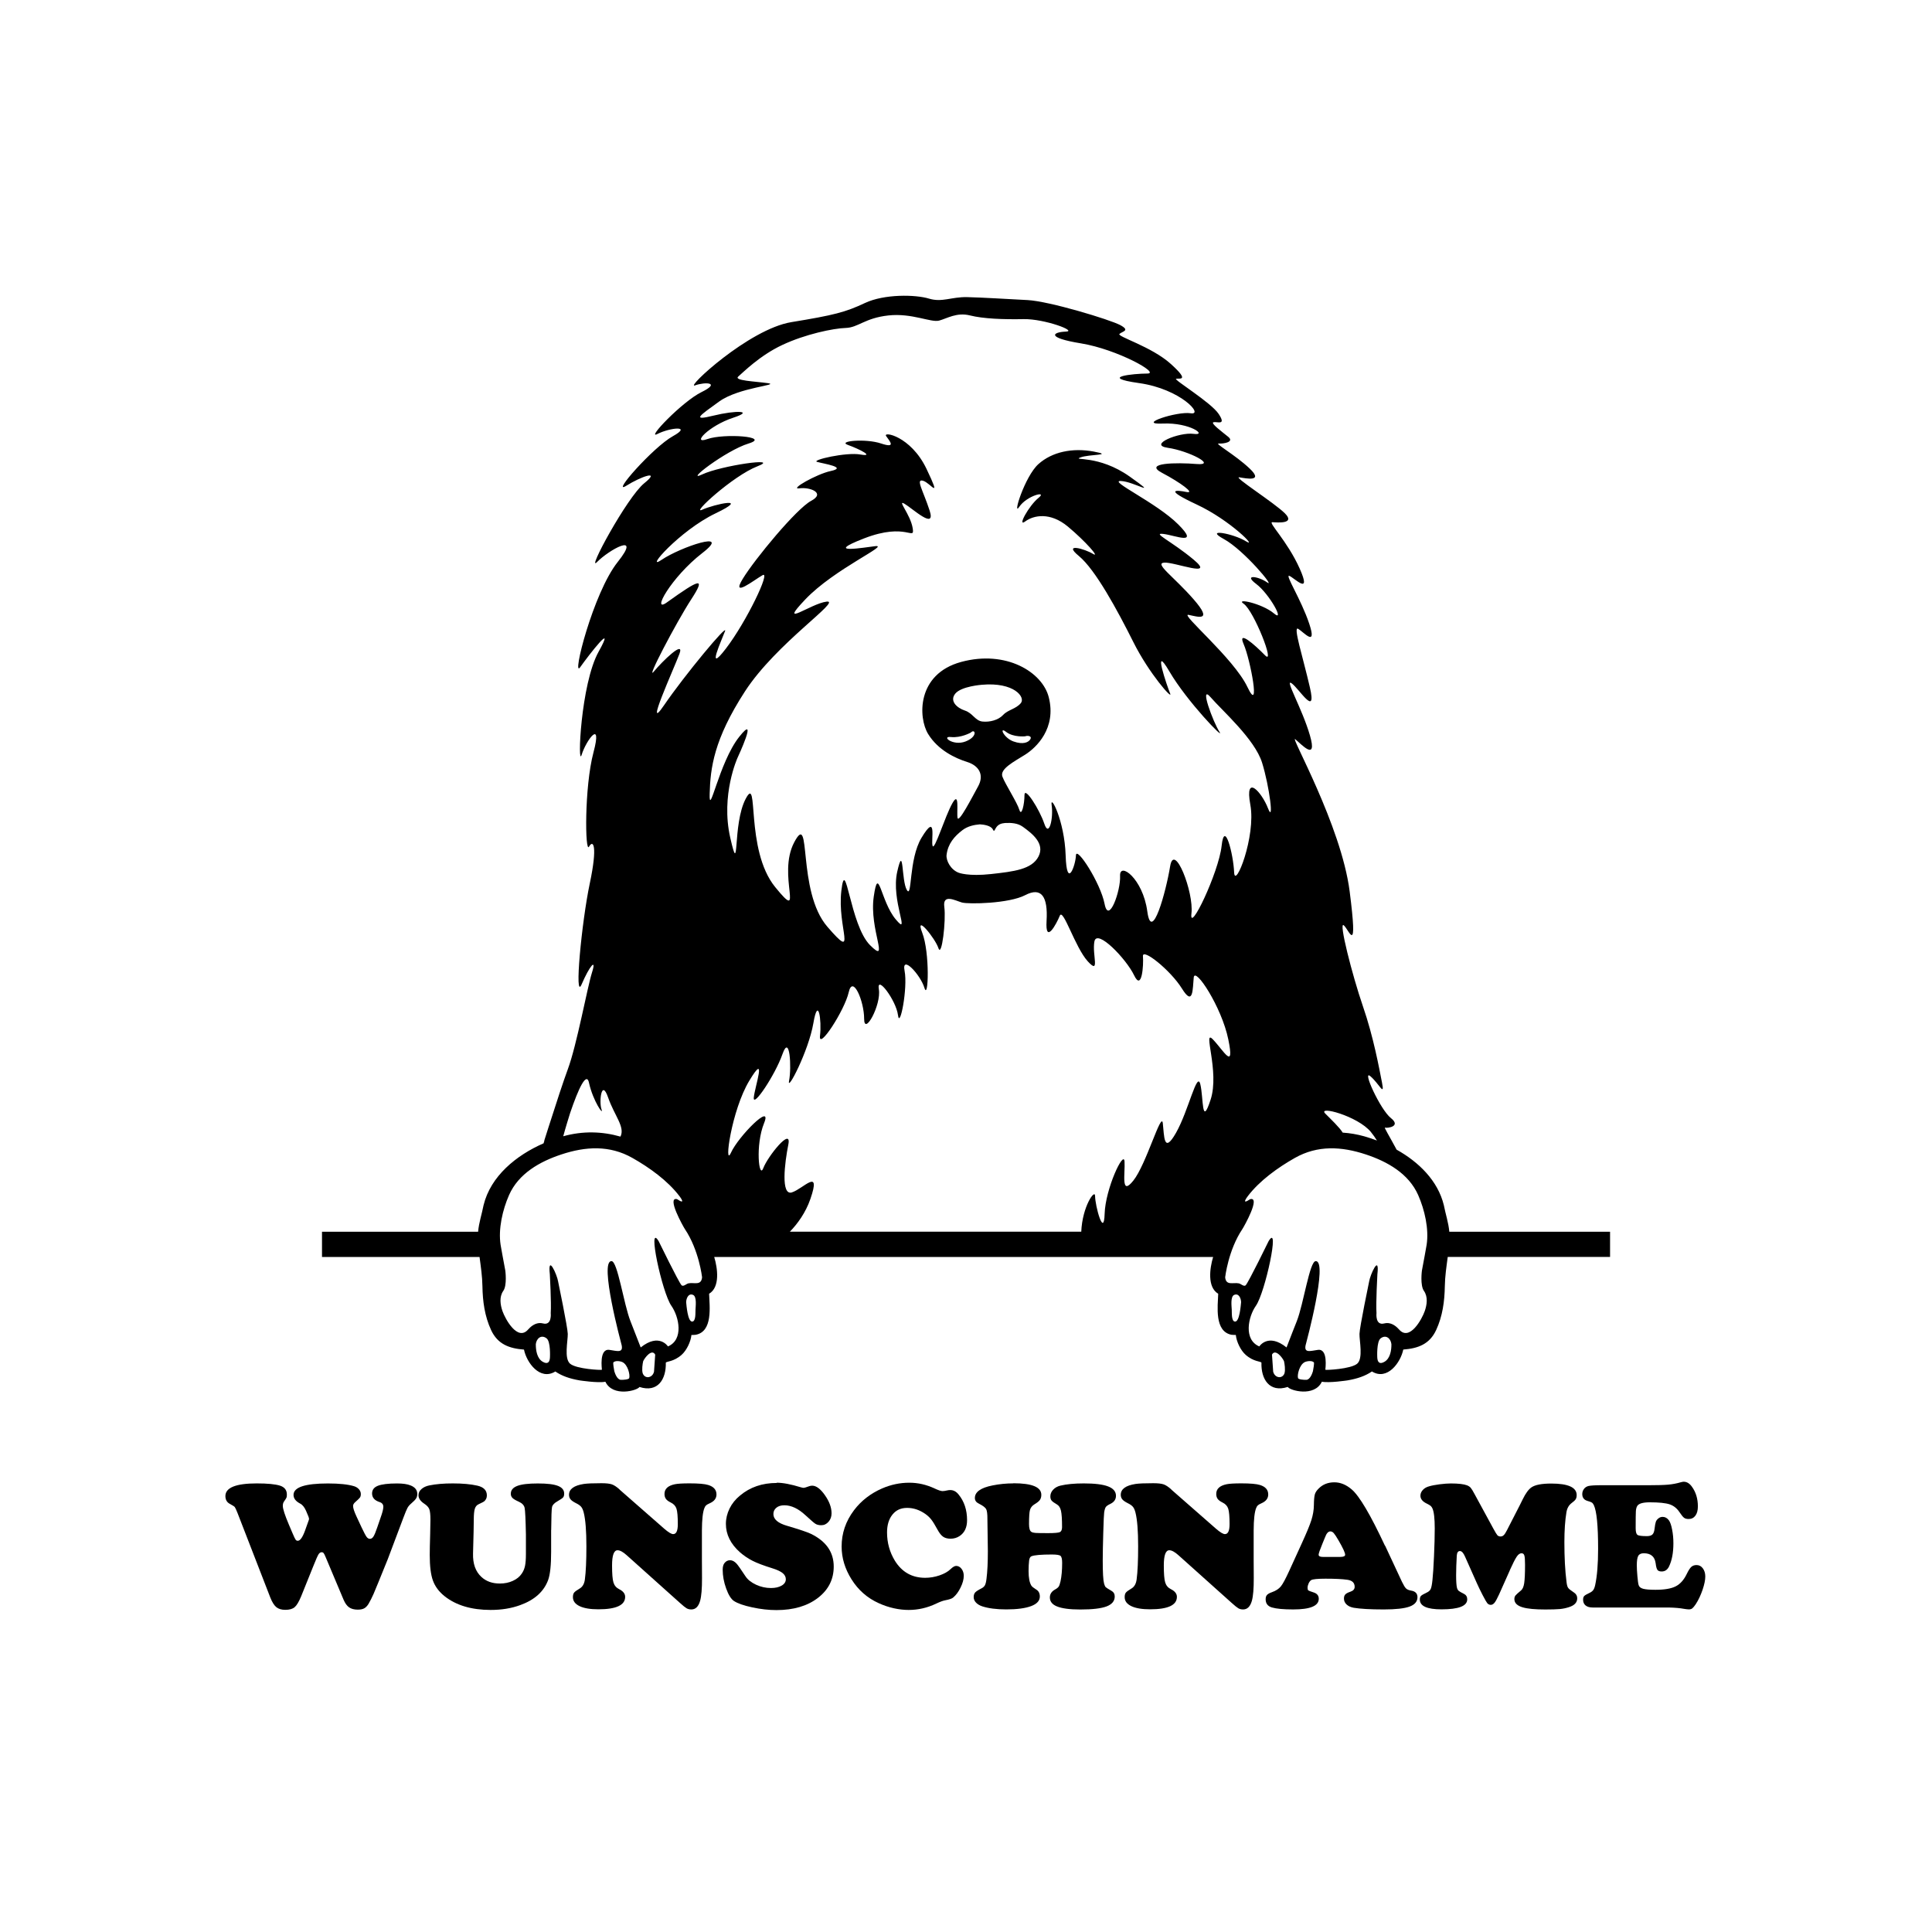 <svg width="1500" height="1500" viewBox="0 0 1500 1500" xmlns="http://www.w3.org/2000/svg">
  <!-- Gruppierte und zentrierte Elemente -->
  <g transform="translate(250.0, 229.59)">
    <!-- Original-Motiv skaliert -->
    <svg width="1000" height="850.821" viewBox="0 0 420.3 357.6">
      g/2000/svg" viewBox="0 0 420.3 357.6"><defs><style>.cls-1{fill-rule:evenodd;}</style></defs><path class="cls-1" d="M119.56,322.29c-.65.13-1.68,1.21-2.25.6-1-1.14-7.47-14.4-7.47-14.4-3.8-6.22,1.13,16.82,4.16,21.11,2.54,3.63,4.09,11.07-1.11,13.27,0,0-2.85-4.51-8.89.33.02-.01-.01-.03-.02-.05-.79-2.09-3.32-8.51-3.32-8.51-2.21-5.59-4.21-19.67-6.19-19.6-4.11-.08,3.17,26.86,3.17,26.86,1.01,3.39-1.37,2.43-3.89,2.09-3.4-.45-2.38,6.37-2.41,6.49-.24.17-8.27-.22-10.37-1.96-2.03-1.69-.73-7.44-.77-9.74-.03-2.12-3.15-17.1-3.15-17.1-.32-2.15-3.48-9.21-2.7-2.32,0,0,.52,9.26.29,12.64,0,0,.48,4.16-2.55,3.36-1.74-.46-3.44.45-4.65,1.81-.02.01-.14.15-.16.16-3.45,4.01-7.48-3.41-8.38-5.97-.73-2.11-1.1-4.66.25-6.6,1.31-1.83.67-6.62.67-6.62-.46-2.32-1.54-8.42-1.54-8.42-.8-5.18.65-11.45,2.75-16.22,3.1-7.04,10.04-10.95,17.09-13.28,7.91-2.62,15.72-3.07,23.15,1.13,5.51,3.11,11.55,7.43,15.37,12.48.14.19,2.38,3.09-.78.98-.01,0-.04-.01-.04-.01-3.41-.77,2.03,8.93,2.6,9.78,4.62,6.88,5.61,15.73,5.61,15.73-.28,2.83-2.58,1.6-4.47,1.98M121.88,330.91c-.06.81.18,3.83-1.09,3.85-1.46.03-1.85-5.26-1.96-6.32.02-1.18.71-3.05,2.27-2.38,1.27.57.81,3.82.78,4.85ZM108.34,351.14l-.07.22c-.59,1.82-2.91,2.19-3.62.27-.34-1.14-.04-3.1.16-3.94.53-1.19,2.84-4.16,3.92-2.14-.05.91-.39,5.6-.39,5.6ZM100.25,353.21c-.14.46-1.96.6-2.76.56-1.18-.1-1.87-2.02-2.1-2.8-.17-.82-.4-2.35-.35-2.83.59-.75,2.31-.5,3.04-.13,1.7.84,2.51,4.12,2.17,5.2ZM74.39,346.39c-.06,1.61-.73,2.45-2.39,1.47-1.86-1.11-2.24-3.74-2.23-5.72.19-1.82,1.75-3.27,3.52-1.9,1.36,1.04,1.1,6.15,1.1,6.15ZM87.12,256.83c1.32,6,4.92,11.04,4.08,8.64-.84-2.4,0-10.08,2.16-3.84,2.07,5.97,5.61,9.63,4.03,12.77-5.95-1.7-12.28-1.9-18.67-.11.7-2.65,2.08-7.05,2.25-7.59,2.75-8.11,5.35-13.58,6.16-9.87ZM112.56,100.07c-5.33,3.82,1.44-8.28,11.52-16.08,10.09-7.8-7.2-1.92-13.2,2.16-6,4.08,5.76-9.48,17.53-15.12,11.76-5.64-.36-3.01-4.33-1.2-3.96,1.8,9.97-11.04,18-14.16,8.04-3.12-11.88-.24-18,2.64-6.12,2.88,7.68-7.81,15.12-10.08,7.44-2.28-8.04-3.37-13.44-1.45-5.4,1.92.47-4.36,8.41-6.96,7.11-2.33.87-2.48-6.42-.69-7.24,1.78-4.63.08,1.85-4.6,6.48-4.67,20.17-5.4,15.85-6-4.32-.6-11.17-.83-9.61-2.16,1.56-1.32,6.96-6.84,14.41-10.32,7.44-3.49,16.56-5.4,20.65-5.53,4.07-.12,6.24-3.24,13.92-4.08,7.68-.84,13.92,2.4,16.57,1.68,2.64-.72,5.76-2.77,10.08-1.68,4.32,1.08,10.8,1.33,17.52,1.2,6.72-.12,17.77,3.96,13.68,4.08-4.08.12-6.72,1.92,5.04,3.84,11.76,1.93,26.05,9.84,21.6,9.84s-16.2,1.2-2.64,3.12c13.57,1.92,21.24,10.56,16.81,9.84-4.44-.72-18.01,3.76-9.12,3.36,8.88-.4,14.72,4,10.08,3.36-4.64-.64-15.13,3.6-8.4,4.56,6.72.96,16.2,5.84,9.36,5.28-6.56-.54-17.52-.4-11.28,2.88,6.01,3.17,11.05,6.88,7.92,6.24-3.12-.64-7.6-1.04,3.36,4.08,10.97,5.11,20.17,14.52,16.08,12-4.08-2.52-13.81-4.32-7.2-.72,6.6,3.6,17.04,16.21,14.16,14.17-2.88-2.05-7.92-2.76-3.6.48,4.32,3.24,9.6,12.84,5.77,9.6-3.85-3.24-12.76-5.11-9.84-3.12,3.33,2.28,10.46,20.4,6.96,16.81-3.37-3.46-9.12-8.52-6.96-3.6,2.16,4.92,5.64,23.29,1.2,13.92-4.45-9.36-22.2-24.12-19.2-23.52,3,.6,8.16,2.4,1.68-5.04-6.48-7.44-12.97-11.76-9.6-12,3.36-.24,16.92,5.16,9.6-.96-7.32-6.12-13.8-8.88-9.85-8.4,3.96.48,11.89,3.96,4.8-3.12-7.08-7.08-22.97-14.33-18.72-14.16,4.24.15,13.04,5.76,2.88-1.45-10.16-7.2-18.96-5.11-16.08-6.23,2.87-1.12,11.2-.64,4.32-1.93-6.88-1.28-13.52.08-18,4.08-4.48,4-8.65,17.53-6.24,13.93,2.4-3.6,9.36-5.4,6.24-2.88-3.12,2.52-7.08,9.73-4.33,7.68,2.76-2.05,8.16-3.12,13.92,1.67,5.77,4.81,10.69,10.45,8.16,8.89-2.52-1.56-9.96-3.72-4.56.72,5.4,4.44,12.61,17.76,17.77,28.08,5.17,10.33,12.97,19.08,12.01,16.8-.96-2.28-6.01-17.04-.24-7.2,5.76,9.85,18.36,22.81,16.32,19.68-2.04-3.12-6.72-15.72-2.88-11.28,3.84,4.43,14.41,13.68,16.8,21.36,2.4,7.68,3.97,20.17,1.93,14.88-2.04-5.28-7.68-11.52-5.77-1.19,1.92,10.32-5.04,27.84-5.28,22.08-.24-5.76-3.13-17.4-4.08-8.64-.96,8.76-10.68,29.05-9.85,22.08.84-6.95-5.64-23.52-6.96-15.36-1.33,8.17-6.01,25.33-7.45,14.65-1.44-10.7-9.12-16.32-8.88-11.53.24,4.8-3.72,15.97-5.05,9.13-1.31-6.85-9.24-19.08-9.35-15.85-.12,3.24-3,11.4-3.36,0-.36-11.4-5.16-20.4-4.56-16.33.6,4.08-.84,10.69-2.4,6.01-1.56-4.68-6.47-12.37-6.47-9.36s-.97,7.2-1.68,4.81c-.72-2.4-4.56-8.29-5.52-10.81-.96-2.52,3.84-4.93,7.44-7.2,3.6-2.28,10.25-8.59,7.68-18.72-2.08-8.22-13.92-15.49-28.56-11.53-14.64,3.96-14.05,18.25-10.8,23.53,3.24,5.28,8.88,7.92,12.72,9.12,3.85,1.2,5.65,4.2,3.6,7.93-2.04,3.72-6.36,12.12-6.72,10.32-.36-1.8.72-9-1.68-4.8-2.4,4.2-5.88,15.72-6.47,13.92-.6-1.79,1.56-11.19-3.61-2.64-4.25,7.05-3,20.04-4.79,17.04-1.81-3-.97-15.48-3.13-5.99-2.16,9.48,4.56,21.6-.48,15.6-5.04-6-5.63-18.24-7.19-7.44-1.56,10.8,5.4,22.44-1.21,15.84-6.6-6.6-7.92-29.89-9.36-17.77-1.44,12.12,5.51,23.41-4.56,11.77-10.08-11.65-5.04-38.41-10.8-27.61-5.76,10.8,3.72,26.89-6.24,14.65-9.96-12.24-5.17-37.21-9.61-28.81-4.44,8.41-1.87,26.61-5.04,12.73-3.2-13.99,2.4-26.17,2.4-26.17,0,0,7-14.98.48-6.72-6.56,8.31-9.84,26.77-9.6,18.48.23-8.29,1.32-17.64,11.52-33.37,10.2-15.72,31.8-29.88,26.64-29.28-5.16.6-16.2,9.01-6.96-.72,9.5-9.99,27.8-17.93,22.81-17.38-2.99.33-17.53,2.86-3.61-2.54,13.93-5.4,16.56,1.08,15.84-3.36-.72-4.44-5.28-9.48-2.64-7.92,2.64,1.56,10.32,8.76,8.16,2.16-2.16-6.6-4.63-10.4-2.12-9.68,2.48.72,6.2,6.78,1.11-3.89-5.13-10.75-14.36-12.36-13.16-10.68,1.2,1.69,3.36,4.08-1.68,2.4-5.04-1.69-14.35-.79-10.8.48,3.81,1.36,8.85,3.97,4.08,3.12-4.65-.83-16.1,1.82-14.16,2.4,2,.6,10.2,1.78,4.39,3.01-4.46.95-13.59,6.11-10.15,5.63,3.44-.48,8.65,1.52,3.84,4.08-4.79,2.56-18.36,18.96-22.32,25.45-3.96,6.47,3.73.36,6.48-1.2,2.76-1.56-5.28,15.24-12.01,24-6.72,8.76-1.2-3.12-.24-5.76.96-2.64-13.21,14.4-19.93,24.24-6.72,9.84,3.23-11.95,5.04-16.8,1.79-4.77-5.64,2.49-8.3,5.72-3.02,3.67,7.22-15.92,12.14-23.49,4.93-7.56,2.75-6.67-7.91.96ZM342.29,272.92c.72.88,1.36,1.8,1.96,2.76-1.37-.52-2.74-.97-4.09-1.36-2.38-.67-4.75-1.07-7.09-1.22-.95-1.62-3.95-4.47-5.66-6.19-2.76-2.76,10.57.73,14.89,6.01ZM218.9,174.16c.85,1.69.28-1.74,3.63-2.04.13-.01.22-.03.32-.05,2.05-.11,4.17.02,5.85,1.23,3.08,2.22,7.27,5.49,5.11,9.7-2.16,4.2-8.01,4.9-15.47,5.72-7.46.83-10.56-.42-10.56-.42-2.65-.98-4.19-4-3.97-5.84.45-3.63,2.52-6.03,5.19-8.07,1.68-1.27,3.69-1.72,5.68-1.89,1.23.07,3.58.39,4.22,1.65ZM229.47,143.76c.91-.31,2.28-.05,1.68.97-.6,1.02-2.34,1.85-5.52.72-3.18-1.14-4.8-4.99-2.4-3.12,2.4,1.86,6.24,1.44,6.24,1.44ZM210.03,145.45c-4.14,1.62-8.1-1.8-4.8-1.44,3.3.35,6.48-1.45,6.48-1.45,1.41-1.47,2.46,1.26-1.68,2.89ZM209.78,135.37c-2.58-.85-5.1-3.12-3.12-5.53,1.98-2.4,8.65-2.88,8.65-2.88,10.57-.95,14.34,4.09,12.72,6-1.62,1.92-4.2,2.15-5.76,3.84-1.56,1.68-4.33,2.4-6.73,2.16-2.39-.23-3.18-2.76-5.76-3.59ZM153.37,292.6c-3.72,1.2-2.4-9.6-1.2-15.6,1.2-6-6.72,3.84-8.16,7.68-1.44,3.84-2.64-7.56.24-14.65,2.89-7.08-8.4,4.33-10.79,9.61-2.4,5.28.11-13.8,6-23.52,5.88-9.73,1.79,1.92,1.44,5.52-.36,3.6,6.96-7.32,9.36-14.16,2.4-6.84,3,4.44,2.16,8.64-.84,4.19,6.36-9.61,7.92-18.72,1.56-9.13,2.76-.97,2.17,4.07-.61,5.04,8.04-8.28,9.36-14.16,1.32-5.88,5.04,2.88,5.04,8.64s5.64-4.56,4.8-9.61c-.84-5.04,5.64,3.6,6.24,8.4.6,4.8,3.24-8.88,2.16-14.4-1.09-5.52,5.16,1.2,6.47,5.52,1.32,4.32,1.81-11.52-.72-18-2.51-6.48,4.21,1.8,5.29,5.04,1.08,3.24,2.52-9,1.92-13.45-.6-4.44,3.6-2.04,5.76-1.44,2.16.6,15.36.36,20.65-2.41,5.28-2.76,7.44.48,6.96,8.4-.48,7.93,3.24.96,4.32-1.68,1.08-2.64,4.96,10.32,9.13,14.89,4.16,4.56,1.35-2.16,2.16-6.48.8-4.32,10.4,5.68,12.96,11.04,2.56,5.36,3.12-3.44,2.88-6.24-.24-2.8,9,4.56,12.73,10.57,3.72,6,3.48.12,3.84-3.61.36-3.72,9.12,9.61,11.28,20.17,2.16,10.56-1.56,3.6-5.05,0-3.47-3.6,2.29,10.44-.72,19.68-3,9.24-2.28-.59-3.36-5.03-1.08-4.44-3.84,8.64-7.92,15.84-4.09,7.21-3.84.96-4.32-3.12-.48-4.07-5.4,13.45-9.61,18.72-4.2,5.28-2.63-2.4-2.88-6.24-.24-3.84-6.24,8.88-6.49,17.05-.23,8.16-3.12-2.65-3.12-5.77,0-2.46-4.16,3.37-4.51,11.64h-95.09c2.48-2.54,5.16-6.21,6.7-10.68,3.6-10.44-2.28-3.36-6-2.16ZM357.71,293.5c2.1,4.77,3.55,11.04,2.75,16.22,0,0-1.07,6.09-1.54,8.42,0,0-.64,4.79.67,6.62,1.35,1.94.99,4.49.25,6.6-.89,2.56-4.93,9.98-8.38,5.97-.02-.02-.14-.15-.16-.16-1.21-1.35-2.9-2.27-4.65-1.81-3.03.8-2.55-3.36-2.55-3.36-.23-3.37.29-12.64.29-12.64.78-6.89-2.37.17-2.69,2.32,0,0-3.12,14.98-3.15,17.1-.04,2.3,1.26,8.05-.77,9.74-2.1,1.73-10.14,2.13-10.37,1.96-.02-.12,1-6.94-2.41-6.49-2.51.33-4.9,1.3-3.88-2.09,0,0,7.28-26.94,3.16-26.86-1.99-.08-3.98,14.01-6.19,19.6,0,0-2.54,6.41-3.32,8.51-.01.02-.04.04-.02.05-6.03-4.84-8.89-.33-8.89-.33-5.2-2.21-3.65-9.65-1.11-13.27,3.03-4.29,7.96-27.33,4.16-21.11,0,0-6.47,13.26-7.47,14.4-.56.61-1.59-.47-2.25-.6-1.89-.38-4.19.84-4.47-1.98,0,0,.99-8.85,5.61-15.73.57-.85,6.01-10.55,2.6-9.78,0,0-.03,0-.04.01-3.15,2.11-.91-.78-.78-.98,3.83-5.05,9.86-9.37,15.37-12.48,7.43-4.2,15.24-3.75,23.15-1.13,7.05,2.33,13.99,6.25,17.09,13.29ZM346.74,347.86c-1.66.99-2.33.14-2.39-1.47,0,0-.26-5.11,1.1-6.15,1.78-1.36,3.33.08,3.52,1.9.02,1.97-.37,4.61-2.23,5.72ZM323.36,350.97c-.24.79-.93,2.7-2.1,2.8-.81.04-2.63-.1-2.76-.56-.33-1.08.47-4.36,2.17-5.21.73-.36,2.45-.62,3.04.13.06.48-.18,2.01-.35,2.83ZM314.09,351.63c-.71,1.91-3.02,1.55-3.62-.27l-.08-.22s-.34-4.69-.39-5.6c1.08-2.01,3.4.95,3.92,2.14.19.85.5,2.81.16,3.95ZM297.95,334.76c-1.26-.02-1.02-3.04-1.08-3.85-.03-1.03-.5-4.28.78-4.85,1.56-.67,2.25,1.2,2.27,2.38-.11,1.06-.49,6.35-1.96,6.32ZM296.87,339.07c.1.04,1.33.06,1.33.06.2,2.17,1.58,5.05,3.2,6.47,2.62,2.32,4.93,2.08,5.16,2.57-.16,5.35,2.57,9.87,8.59,7.92.68,1.17,8.69,3.4,11.13-1.71,2.34.49,8.37-.43,8.37-.43,3.34-.57,5.88-1.49,7.96-2.91,5.03,3.09,9.38-2.94,10.23-7.15,4.83-.37,8.58-1.74,10.73-6.37,2.1-4.53,2.75-9.38,2.83-14.32.05-3.2.53-6.37.95-9.53h52.97s0-8.23,0-8.23h-52.46c-.26-2.99-1.2-5.65-1.78-8.66-1.95-8-8.18-14.08-15.41-18.12-2.5-4.66-4.17-7.31-3.79-7.19.72.24,5.4-.35,1.92-3.12-3.48-2.76-9.48-15.96-6.73-13.68,2.76,2.28,4.8,6.96,3.84,2.16-.95-4.8-2.76-14.88-6.24-24.97-3.47-10.08-8.04-27.97-6.24-26.41,1.8,1.56,4.68,10.56,1.92-11.04-2.76-21.6-19.68-51.25-17.76-49.69,1.92,1.56,7.32,7.56,4.8-1.21-2.52-8.76-8.4-18.72-6-17.05,2.4,1.68,8.28,11.41,6,1.45-2.28-9.96-5.64-20.29-3.84-19.21,1.8,1.07,6.24,6.24,3.6-1.68-2.64-7.92-8.04-16.2-6.48-15.6,1.56.6,7.44,6.72,3.36-2.4-4.08-9.12-10.56-15.24-8.88-15.12,1.68.12,7.56.6,4.08-2.87-3.48-3.48-17.17-12.13-14.88-11.77,2.28.37,8.04,1.56,3.36-2.87-4.69-4.45-11.64-8.29-10.08-8.16,1.56.12,5.16-.48,3.12-2.16-2.05-1.68-6-4.56-4.8-4.8,1.2-.24,4.2,1.19,1.68-2.65-2.52-3.84-14.88-11.28-13.92-11.52.96-.24,4.68.96-1.68-4.8-6.36-5.76-17.76-9-16.8-9.84.96-.84,3.6-1.08.24-2.88-3.36-1.79-23.16-7.8-30.25-8.16-7.08-.36-14.53-.84-19.69-.96-5.16-.12-8.15,1.8-12.48.48-4.32-1.32-14.52-1.55-20.88,1.44-6.36,3-10.08,3.96-24.01,6.24-13.92,2.28-34.81,21.84-31.44,20.64,3.36-1.2,8.52-.95,2.16,2.17-6.37,3.12-18.36,15.72-14.41,13.68,3.97-2.04,11.53-2.88,5.04.72-6.48,3.6-20.45,19.47-15.18,16.16,4.67-2.94,11.46-5.35,5.81-.79-5.63,4.56-19.08,29.53-15.36,25.68,3.72-3.84,14.76-10.08,6.72,0-8.05,10.08-15.12,38.41-12.24,34.33,2.88-4.08,11.88-15.61,6-5.04-5.88,10.56-6.96,38.29-5.52,33.6,1.44-4.68,6.85-12,3.84-.72-3,11.29-2.76,33.13-1.44,30.73,1.32-2.4,2.88-.48.24,12-2.64,12.48-5.16,38.78-2.64,32.89,2.52-5.88,4.93-8.76,3.37-3.84-1.56,4.91-4.93,23.64-7.93,31.68-1.35,3.64-3.72,10.83-6.26,18.81,0,0,0,.02-.01.03-.12.39-.23.71-.34,1.07-.35,1.08-.69,2.17-1.04,3.27.01,0,.02,0,.04-.01-.1.32-.19.64-.27.91-8.9,3.89-17.27,10.69-19.58,20.19-.58,3-1.52,5.67-1.78,8.66H0v8.24h51.41c.42,3.16.89,6.33.94,9.53.08,4.94.73,9.79,2.83,14.32,2.14,4.62,5.9,6,10.73,6.37.84,4.21,5.19,10.24,10.23,7.15,2.08,1.42,4.62,2.34,7.96,2.91,0,0,6.03.92,8.37.43,2.44,5.11,10.44,2.88,11.13,1.71,6.01,1.95,8.74-2.58,8.59-7.92.23-.49,2.53-.25,5.16-2.57,1.62-1.43,3-4.31,3.2-6.47,0,0,1.23-.02,1.33-.06,5.74-1.01,4.58-9.29,4.44-13.4,3.62-2.14,2.78-8.33,1.67-11.99h162.8c-1.11,3.65-1.96,9.85,1.66,11.99-.14,4.11-1.3,12.39,4.44,13.41Z"/>
    </svg>
    
    <!-- Wunschname Text Element -->
    <g transform="translate(-75.0, 920.821) scale(3.833)" fill="#000000">
      <path d="M16.86,7.15l-.53-1.27c-.33-.74-.73-1.23-1.22-1.47-.87-.46-1.31-1.04-1.31-1.74,0-1.55,2.32-2.32,6.97-2.32,2.32,0,4.09.19,5.3.56.41.13.74.34.99.63.25.29.37.61.37.96,0,.3-.06.53-.17.69s-.43.47-.95.93c-.3.25-.45.52-.45.8,0,.42.23,1.12.69,2.11l1.03,2.21c.47,1,.81,1.64,1.01,1.92.2.27.43.41.68.41.28,0,.52-.16.72-.47s.46-.93.77-1.85l.87-2.54c.24-.73.36-1.27.36-1.63,0-.48-.25-.8-.76-.96-1.02-.33-1.52-.91-1.52-1.74,0-.73.39-1.25,1.18-1.56.79-.31,2.08-.47,3.88-.47,1.17,0,2.09.13,2.74.4.91.36,1.36.94,1.36,1.74,0,.35-.08.65-.25.91-.16.25-.49.59-.99,1.02-.33.28-.58.57-.75.89-.18.32-.44.96-.81,1.94l-3.18,8.44c-1.59,3.93-2.54,6.27-2.87,7.02-.33.75-.67,1.42-1.02,2.02-.27.44-.56.74-.89.92-.33.18-.76.26-1.31.26-.73,0-1.31-.16-1.75-.47-.44-.31-.81-.83-1.12-1.56l-3.59-8.53c-.19-.47-.34-.77-.44-.89-.1-.12-.23-.18-.4-.18-.25,0-.47.15-.65.45-.18.3-.53,1.08-1.03,2.34l-2.47,6.13c-.46,1.11-.9,1.85-1.32,2.21-.42.36-1.05.54-1.9.54-.76,0-1.36-.18-1.81-.54-.44-.36-.84-1-1.21-1.92L2.47,6.37c-.28-.7-.47-1.12-.57-1.24-.1-.13-.43-.33-.97-.63-.62-.31-.93-.85-.93-1.6C0,1.2,2.12.34,6.35.34c2.17,0,3.73.15,4.7.45.93.3,1.4.9,1.4,1.8,0,.28-.02.48-.07.61s-.22.41-.53.84c-.15.23-.22.51-.22.85,0,.61.41,1.86,1.22,3.78l.74,1.74c.31.73.52,1.17.63,1.32.1.15.25.23.44.23.47,0,.96-.67,1.45-2.01l.74-2.07c.06-.15.09-.26.09-.35,0-.1-.03-.22-.09-.38Z"/>
      <path d="M65.98,9.78v4.43c0,2.67-.2,4.57-.6,5.68-.86,2.35-2.75,4.05-5.66,5.1-1.77.65-3.76.98-5.99.98-3.88,0-6.99-.93-9.33-2.78-1.14-.91-1.92-1.96-2.36-3.16-.44-1.2-.65-2.93-.65-5.19,0-.88.03-2.33.09-4.36.04-1.43.05-2.37.05-2.83,0-1-.08-1.7-.23-2.09s-.48-.75-.99-1.09c-.8-.52-1.2-1.1-1.2-1.74,0-.47.2-.89.61-1.25.41-.36.94-.61,1.61-.74,1.33-.27,2.9-.4,4.72-.4,2,0,3.65.15,4.97.45,1.29.29,1.94.95,1.94,1.98,0,.51-.19.91-.56,1.22-.08.07-.45.26-1.09.56-.39.17-.65.48-.79.93-.14.45-.21,1.19-.21,2.21s-.05,3.33-.15,6.83c-.06,2.08.5,3.67,1.69,4.76.97.9,2.21,1.34,3.74,1.34.97,0,1.85-.18,2.63-.54.79-.36,1.39-.84,1.8-1.46.33-.47.55-1,.67-1.58.12-.58.18-1.37.18-2.38v-3.99c-.06-3.06-.15-4.86-.26-5.38-.12-.53-.51-.94-1.17-1.24-.63-.28-1.06-.53-1.29-.76-.23-.23-.34-.51-.34-.85,0-.73.43-1.25,1.3-1.59s2.25-.5,4.17-.5,3.23.16,4.08.49c.84.33,1.26.85,1.26,1.56,0,.35-.07.61-.22.78-.15.17-.53.43-1.14.78-.64.36-1.01.75-1.1,1.17-.09.42-.15,1.97-.17,4.66Z"/>
      <path d="M79.83,1.58l9.04,7.92c.85.74,1.46,1.11,1.83,1.11.63,0,.94-.67.94-2.02,0-1.52-.09-2.57-.27-3.12s-.56-.97-1.14-1.25c-.47-.23-.81-.47-1-.74-.19-.26-.29-.6-.29-1.01,0-1.02.7-1.67,2.09-1.96.57-.12,1.56-.18,2.98-.18,1.83,0,3.09.11,3.79.33,1.11.34,1.67.98,1.67,1.92,0,.79-.45,1.38-1.36,1.78-.36.16-.61.3-.74.42s-.25.3-.34.54c-.33.8-.5,2.31-.51,4.54v5.92c0,.91,0,2.15.02,3.72.01,2.13-.12,3.67-.38,4.61-.33,1.17-.92,1.76-1.78,1.76-.38,0-.7-.08-.97-.24-.27-.16-.72-.52-1.35-1.09l-10.76-9.64c-.75-.68-1.37-1.02-1.87-1.02-.74,0-1.11,1.02-1.11,3.07,0,1.68.09,2.83.28,3.45s.57,1.07,1.15,1.36c.81.4,1.22.92,1.22,1.56,0,1.68-1.81,2.52-5.43,2.52-1.63,0-2.9-.21-3.8-.64-.9-.43-1.35-1.04-1.35-1.82,0-.41.08-.72.25-.93.17-.21.55-.48,1.14-.83.57-.34.91-.94,1.03-1.8.21-1.56.31-3.81.31-6.74,0-3.12-.18-5.4-.54-6.83-.13-.52-.3-.91-.51-1.16-.21-.25-.54-.5-1.02-.73-.54-.27-.92-.53-1.13-.78-.21-.25-.32-.56-.32-.93,0-1.16,1-1.89,3-2.2.68-.1,1.86-.15,3.56-.15.97,0,1.67.08,2.11.23s.96.49,1.57,1.03Z"/>
      <path d="M111.67.2c1.25,0,2.88.31,4.9.93.24.07.44.11.58.11.12,0,.48-.11,1.09-.33.19-.07.4-.11.62-.11.81,0,1.67.64,2.57,1.92.9,1.28,1.35,2.51,1.35,3.67,0,.68-.2,1.25-.61,1.72-.41.47-.9.7-1.48.7-.48,0-.88-.1-1.18-.29-.3-.19-.97-.77-2-1.72-1.45-1.35-2.88-2.03-4.28-2.03-.68,0-1.22.16-1.62.49-.41.33-.61.76-.61,1.29,0,1.05.93,1.85,2.78,2.38,2.5.74,4.11,1.28,4.81,1.62,3.09,1.5,4.63,3.71,4.63,6.63,0,2.58-1.05,4.68-3.16,6.32-2.15,1.67-4.97,2.5-8.44,2.5-1.55,0-3.18-.18-4.9-.55s-2.96-.8-3.72-1.3c-.58-.39-1.1-1.23-1.57-2.53-.47-1.3-.7-2.57-.7-3.8,0-.59.12-1.04.36-1.34.3-.39.68-.58,1.14-.58s.9.24,1.33.71c.25.27.85,1.12,1.8,2.56.45.68,1.16,1.24,2.13,1.69s1.98.67,3.02.67c.9,0,1.62-.17,2.18-.5.56-.33.83-.76.83-1.28,0-.48-.22-.9-.65-1.25-.44-.35-1.14-.68-2.12-.98-1.73-.54-3.05-1.04-3.96-1.5s-1.75-1.03-2.54-1.71c-1.91-1.69-2.87-3.62-2.87-5.77,0-1.07.25-2.1.74-3.11.5-1.01,1.2-1.88,2.11-2.62,2.03-1.71,4.51-2.56,7.44-2.56Z"/>
      <path d="M138.52.2c1.77,0,3.47.39,5.12,1.16.77.36,1.31.54,1.62.54.22,0,.57-.05,1.05-.16.16-.04.33-.05.53-.05.63,0,1.18.29,1.65.87,1.16,1.4,1.74,3.15,1.74,5.23,0,1.46-.5,2.54-1.51,3.21-.54.36-1.16.54-1.83.54-.62,0-1.12-.13-1.51-.4-.39-.27-.76-.74-1.13-1.42-.52-.96-.94-1.64-1.27-2.06-.33-.42-.73-.8-1.2-1.13-1.17-.82-2.4-1.23-3.69-1.23s-2.24.45-2.97,1.35c-.73.9-1.1,2.11-1.1,3.62,0,2.08.53,3.99,1.58,5.72,1.43,2.31,3.47,3.47,6.14,3.47.98,0,1.95-.16,2.91-.49.96-.33,1.71-.75,2.24-1.27.46-.44.83-.65,1.13-.65.42,0,.79.2,1.09.59.3.39.45.87.45,1.42,0,.7-.21,1.49-.64,2.36-.42.87-.93,1.56-1.52,2.05-.25.21-.78.39-1.58.54-.46.08-1.07.31-1.83.67-1.79.86-3.66,1.29-5.59,1.29s-4.04-.45-6.04-1.36c-2.34-1.05-4.18-2.67-5.54-4.85-1.33-2.12-2-4.33-2-6.64,0-2.69.84-5.14,2.51-7.35,1.45-1.92,3.35-3.39,5.68-4.41,1.78-.77,3.61-1.16,5.5-1.16Z"/>
      <path d="M159.61.31c3.78,0,5.66.78,5.66,2.34,0,.42-.1.77-.29,1.04-.19.27-.56.56-1.11.89-.47.29-.77.67-.9,1.14-.13.47-.19,1.43-.19,2.87,0,.85.16,1.37.47,1.56.18.12.46.19.83.22s1.24.04,2.61.04c1.25,0,2.02-.07,2.32-.2s.46-.47.46-1c0-1.6-.07-2.71-.22-3.34-.14-.63-.43-1.06-.85-1.29-.53-.3-.88-.56-1.05-.77-.17-.21-.25-.49-.25-.84,0-.5.19-.95.56-1.35.38-.41.87-.68,1.47-.83,1.26-.3,2.84-.45,4.74-.45,2.23,0,3.87.2,4.93.61s1.59,1.04,1.59,1.9c0,.73-.38,1.27-1.12,1.63-.47.22-.78.43-.93.63-.14.2-.26.57-.34,1.12-.05.3-.11,1.65-.18,4.03-.07,2.38-.11,4.28-.11,5.68,0,2.46.09,4.02.27,4.68.1.36.21.61.33.73.12.12.5.36,1.14.73.46.25.69.64.69,1.16,0,.92-.55,1.59-1.64,2.01-1.1.42-2.87.63-5.33.63-2.15,0-3.74-.21-4.77-.64-.93-.39-1.4-.99-1.4-1.8,0-.69.36-1.23,1.07-1.62.35-.19.59-.39.72-.58s.25-.55.37-1.07c.22-1.02.33-2.26.33-3.74,0-.76-.11-1.23-.34-1.42-.22-.18-.81-.27-1.75-.27-2.17,0-3.55.12-4.14.36-.24.1-.39.38-.46.85-.07.58-.11,1.29-.11,2.14,0,1.38.19,2.37.58,2.98.13.19.45.44.94.75.51.29.76.77.76,1.43,0,.85-.59,1.5-1.76,1.94s-2.85.67-5.03.67c-1.99,0-3.61-.21-4.87-.62-.54-.18-.97-.44-1.28-.77s-.46-.7-.46-1.1.1-.71.29-.93c.19-.22.62-.5,1.27-.83.34-.17.58-.39.72-.65.14-.27.25-.71.32-1.34.18-1.42.27-3.27.27-5.55,0-.42,0-.93-.02-1.51-.05-2.9-.07-4.56-.07-4.97.01-1.04-.08-1.73-.26-2.06-.19-.33-.68-.7-1.48-1.1-.53-.25-.8-.63-.8-1.14,0-1.22,1.19-2.07,3.56-2.54,1.38-.28,2.79-.42,4.25-.42Z"/>
      <path d="M191.59,1.58l9.04,7.92c.85.74,1.46,1.11,1.83,1.11.63,0,.94-.67.94-2.02,0-1.52-.09-2.57-.27-3.12s-.56-.97-1.14-1.25c-.47-.23-.8-.47-1-.74-.19-.26-.29-.6-.29-1.01,0-1.02.7-1.67,2.09-1.96.57-.12,1.56-.18,2.98-.18,1.83,0,3.09.11,3.79.33,1.11.34,1.67.98,1.67,1.92,0,.79-.45,1.38-1.36,1.78-.36.16-.61.3-.74.42s-.25.3-.34.54c-.33.8-.5,2.31-.51,4.54v5.92c0,.91,0,2.15.02,3.72.01,2.13-.12,3.67-.38,4.61-.33,1.17-.92,1.76-1.78,1.76-.38,0-.7-.08-.97-.24-.27-.16-.72-.52-1.35-1.09l-10.76-9.64c-.75-.68-1.37-1.02-1.87-1.02-.74,0-1.11,1.02-1.11,3.07,0,1.68.09,2.83.28,3.45.19.62.57,1.07,1.15,1.36.81.4,1.22.92,1.22,1.56,0,1.68-1.81,2.52-5.43,2.52-1.63,0-2.9-.21-3.8-.64s-1.35-1.04-1.35-1.82c0-.41.08-.72.25-.93.17-.21.55-.48,1.14-.83.57-.34.91-.94,1.03-1.8.21-1.56.31-3.81.31-6.74,0-3.12-.18-5.4-.54-6.83-.13-.52-.3-.91-.51-1.16-.21-.25-.54-.5-1.02-.73-.54-.27-.92-.53-1.13-.78-.21-.25-.32-.56-.32-.93,0-1.16,1-1.89,3-2.2.68-.1,1.86-.15,3.56-.15.97,0,1.67.08,2.11.23s.96.49,1.57,1.03Z"/>
      <path d="M234.9,12.94l3.43,7.35c.33.68.6,1.12.82,1.33s.55.35,1,.43c.87.13,1.31.58,1.31,1.33,0,.88-.53,1.52-1.6,1.91-1.07.39-2.81.58-5.23.58-2.74,0-4.76-.12-6.08-.34-.61-.11-1.09-.33-1.44-.66-.36-.33-.54-.74-.54-1.21,0-.36.09-.64.28-.84.19-.2.54-.38,1.04-.55.57-.19.85-.52.85-.98,0-.81-.49-1.29-1.47-1.43-1.05-.15-2.54-.22-4.45-.22-1.61,0-2.57.1-2.89.29-.19.12-.36.34-.51.65-.14.31-.22.62-.22.91,0,.27.05.44.15.52s.44.21,1.01.39c.74.22,1.11.65,1.11,1.31,0,1.44-1.72,2.16-5.17,2.16-1.96,0-3.4-.13-4.32-.4-.85-.25-1.27-.81-1.27-1.67,0-.38.09-.67.28-.87.19-.21.52-.39,1.01-.56.79-.28,1.38-.67,1.79-1.17.41-.5.98-1.58,1.73-3.22l2.56-5.61c.94-2.06,1.58-3.6,1.9-4.62.32-1.02.49-2.02.5-3,.01-1.04.08-1.76.19-2.17.11-.41.37-.8.77-1.19.83-.85,1.9-1.27,3.19-1.27,1.22,0,2.39.48,3.5,1.43,1.55,1.31,3.8,5.11,6.75,11.42ZM222.27,15.23h3.56c.65,0,.98-.15.98-.44,0-.4-.45-1.38-1.36-2.94-.41-.71-.73-1.19-.94-1.43s-.45-.36-.69-.36c-.44,0-.8.41-1.09,1.22-.05.11-.22.54-.53,1.29-.51,1.23-.76,1.97-.76,2.21,0,.3.28.45.83.45Z"/>
      <path d="M260.16,17.97l-2.18,4.88c-.38.82-.68,1.38-.91,1.66-.23.28-.48.43-.76.43s-.5-.11-.71-.34c-.13-.15-.44-.68-.92-1.6-.48-.92-.87-1.74-1.19-2.45l-2.4-5.39c-.33-.75-.67-1.12-1.03-1.12-.39,0-.6.32-.64.96-.08,1.43-.13,2.75-.13,3.96s.06,2.11.18,2.56c.08.27.2.46.34.58.14.12.52.34,1.13.65.4.21.6.56.6,1.07,0,1.36-1.74,2.03-5.21,2.03-2.93,0-4.39-.66-4.39-1.98,0-.34.08-.58.23-.74s.54-.38,1.17-.68c.4-.18.67-.43.81-.74.14-.31.26-.93.35-1.83.11-.97.21-2.56.31-4.76.1-2.21.15-4.1.15-5.67,0-1.97-.15-3.31-.45-4.01-.11-.24-.23-.42-.37-.54-.14-.12-.4-.28-.79-.47-.86-.41-1.29-.94-1.29-1.6,0-.42.16-.81.48-1.16s.75-.6,1.28-.74c.53-.16,1.24-.29,2.13-.41.89-.11,1.64-.17,2.26-.17,1.55,0,2.64.13,3.29.38.31.12.56.29.74.49.18.21.44.63.78,1.27l3.78,6.95c.41.76.7,1.23.85,1.4.16.17.38.25.65.25.24,0,.46-.09.64-.27.19-.18.41-.52.66-1.02l2.56-4.99c.31-.64.52-1.06.62-1.25.59-1.21,1.18-2.01,1.76-2.41.74-.52,2.08-.78,4.03-.78,3.42,0,5.14.78,5.14,2.34,0,.35-.07.63-.2.84-.13.21-.41.47-.82.77-.56.42-.91,1.03-1.05,1.83-.28,1.67-.42,3.7-.42,6.1,0,3.09.14,5.79.44,8.11.07.57.18.96.34,1.16.15.21.54.51,1.17.93.44.29.65.68.65,1.16,0,.85-.56,1.45-1.69,1.8-.58.19-1.19.32-1.83.38-.64.06-1.63.09-2.96.09-2.05,0-3.57-.14-4.58-.44-1.11-.33-1.67-.88-1.67-1.67,0-.29.07-.53.22-.72.15-.19.52-.53,1.13-1.03.31-.25.53-.74.64-1.47.11-.73.17-1.96.17-3.7,0-.97-.04-1.6-.14-1.91-.09-.3-.28-.45-.57-.45-.34,0-.67.23-.98.7-.32.47-.79,1.4-1.42,2.79Z"/>
      <path d="M278.8.71h9.33c1.89,0,3.26-.04,4.13-.12.87-.08,1.71-.24,2.53-.48.25-.07.45-.11.6-.11.63,0,1.19.34,1.67,1.02.8,1.1,1.2,2.43,1.2,3.99,0,.79-.17,1.41-.5,1.86-.33.45-.79.68-1.37.68-.4,0-.71-.08-.93-.25-.22-.16-.52-.53-.9-1.1-.53-.81-1.21-1.35-2.02-1.62-.82-.27-2.16-.41-4.02-.41-1.39,0-2.24.25-2.54.74-.16.27-.25.62-.28,1.07-.03.45-.04,1.59-.04,3.43,0,.73.12,1.18.36,1.35.24.18.88.26,1.91.26.51,0,.88-.11,1.11-.32.23-.21.38-.59.44-1.13.08-.7.17-1.18.26-1.44.09-.26.26-.49.5-.68.25-.22.55-.33.89-.33.5,0,.92.24,1.27.71.25.35.47.97.64,1.86.18.89.26,1.82.26,2.79,0,1.91-.3,3.48-.89,4.7-.33.67-.82,1-1.49,1-.41,0-.7-.11-.85-.32-.16-.21-.28-.65-.36-1.32-.18-1.37-.98-2.05-2.4-2.05-.54,0-.92.17-1.12.52-.2.34-.3.98-.3,1.92,0,.57.04,1.3.12,2.21.08.9.16,1.5.25,1.79.1.36.4.61.9.75.5.14,1.34.21,2.51.21,1.82,0,3.18-.23,4.1-.7.92-.47,1.67-1.31,2.25-2.53.34-.7.64-1.17.92-1.42.27-.24.63-.36,1.06-.36.51,0,.93.22,1.26.66.33.44.5,1,.5,1.66,0,.73-.19,1.63-.56,2.72-.38,1.09-.83,2.06-1.38,2.9-.28.41-.51.69-.69.83-.18.14-.41.21-.69.21-.23,0-.56-.04-1-.11-.77-.15-1.81-.24-3.1-.27h-15.39c-.62,0-1.1-.14-1.43-.41s-.51-.66-.51-1.15c0-.35.07-.6.22-.76s.48-.36,1-.6c.36-.16.63-.35.81-.58.18-.23.31-.57.41-1.02.4-1.83.6-4.29.6-7.39,0-4.67-.29-7.62-.87-8.84-.12-.24-.25-.41-.4-.51-.15-.1-.45-.21-.91-.34-.69-.21-1.03-.67-1.03-1.38,0-.39.12-.73.34-1.03s.53-.5.91-.6c.47-.11,1.39-.16,2.74-.16Z"/>
    </g>
  </g>
</svg>